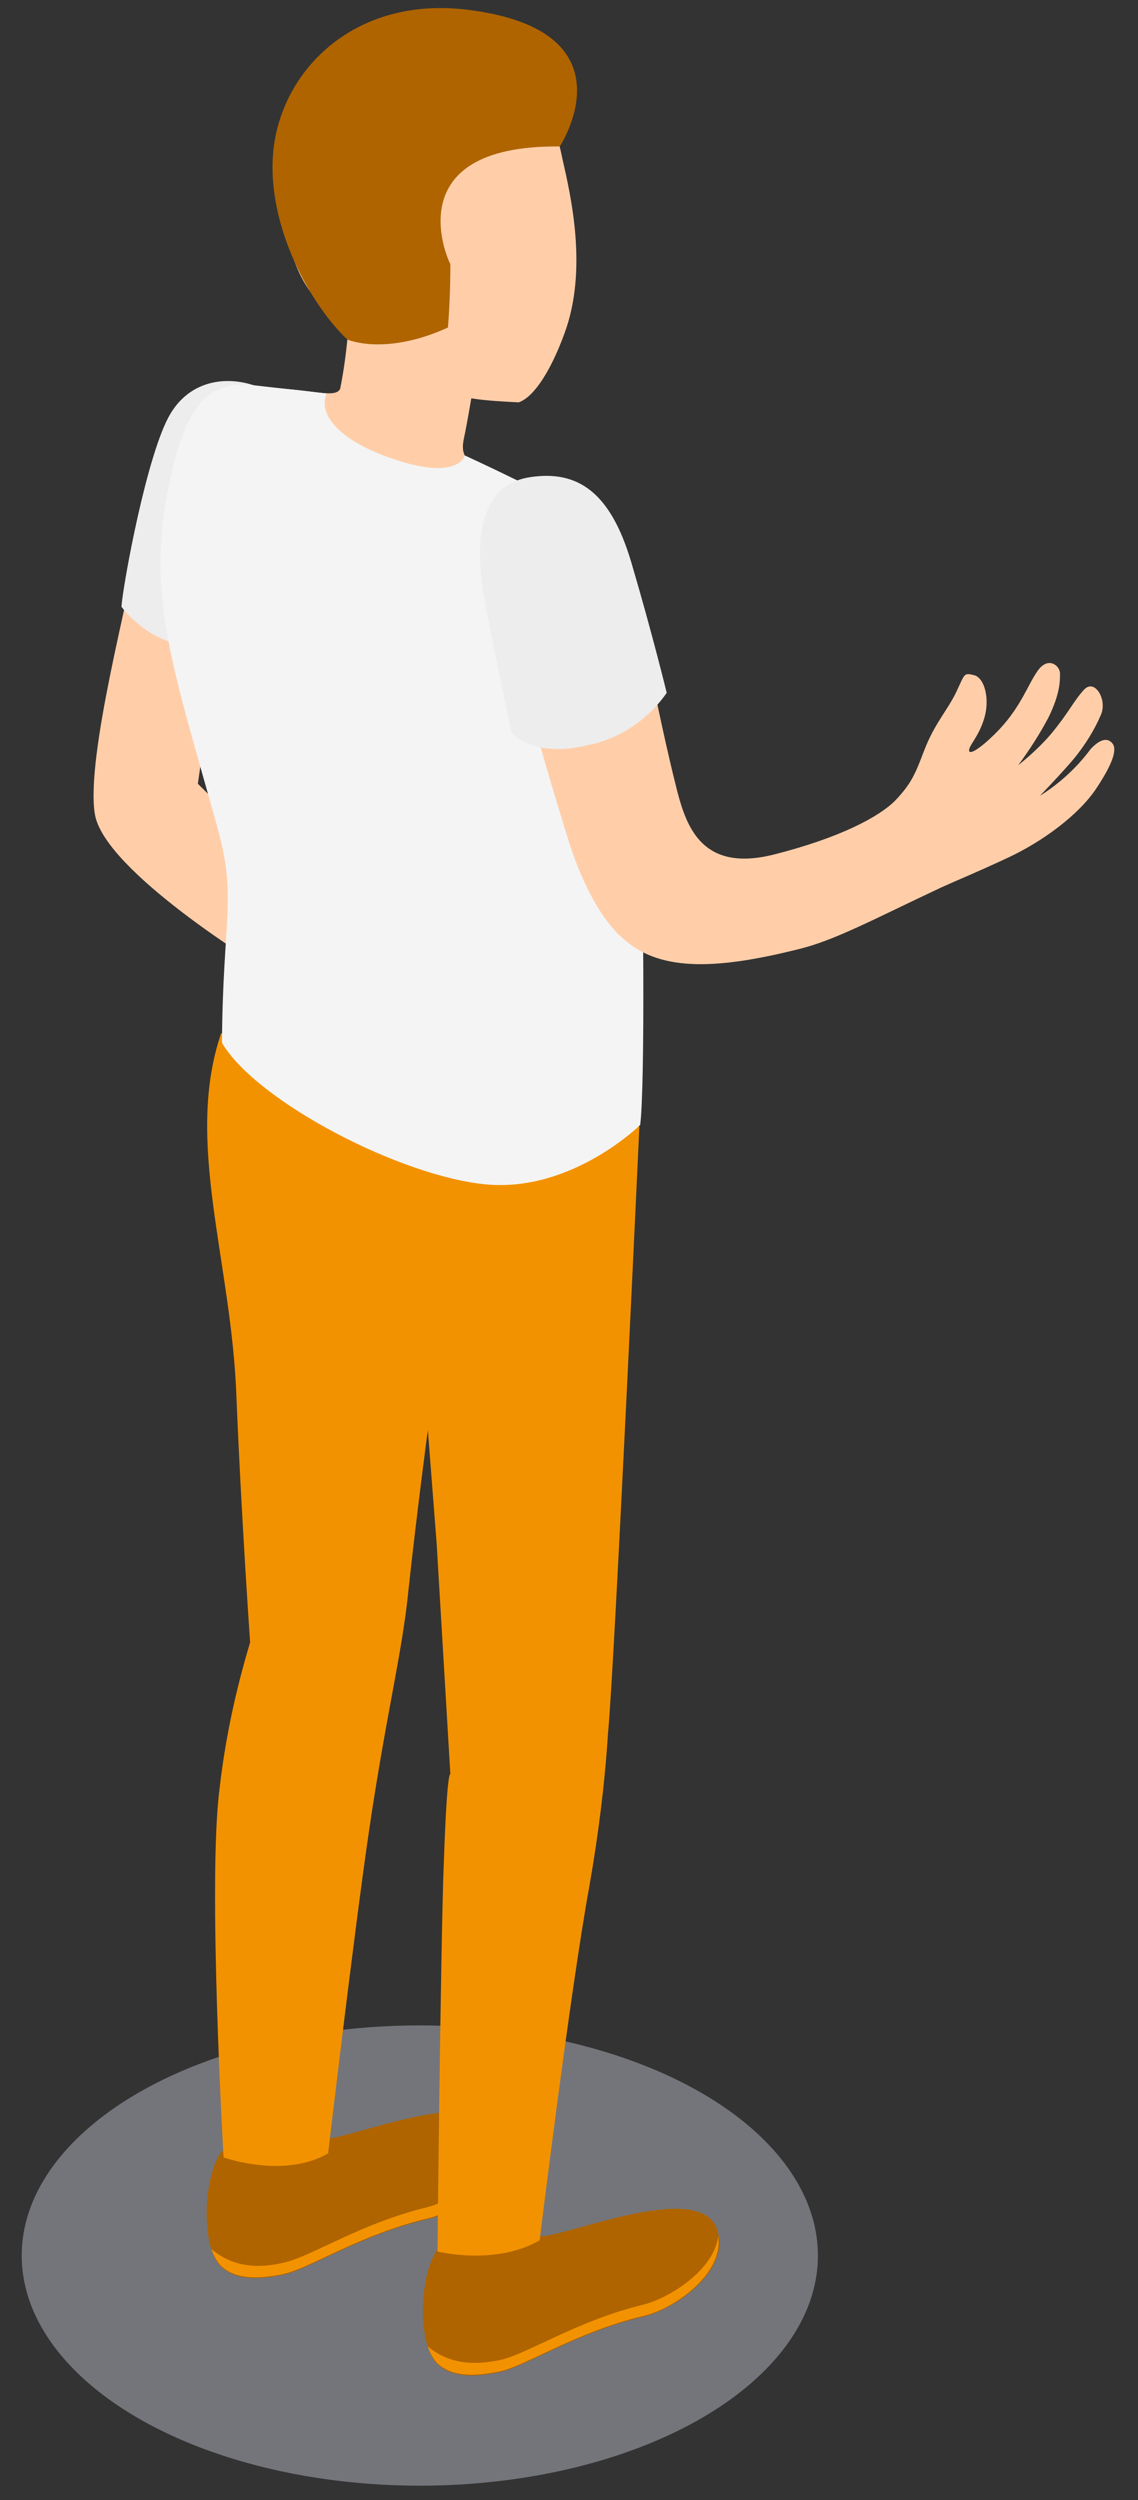 <?xml version="1.0" encoding="utf-8"?>
<!-- Generator: Adobe Illustrator 22.0.1, SVG Export Plug-In . SVG Version: 6.00 Build 0)  -->
<svg version="1.1" id="Layer_1" xmlns="http://www.w3.org/2000/svg" xmlns:xlink="http://www.w3.org/1999/xlink" x="0px" y="0px"
	 viewBox="0 0 141.5 310.7" style="enable-background:new 0 0 141.5 310.7;" xml:space="preserve">
<rect x="0" y="0" width="141.5" height="310.7" fill="#333333" stroke="none"/>
<style type="text/css">
	.st0{opacity:0.4;fill:#D6D8E5;enable-background:new    ;}
	.st1{fill:#FFCEA9;}
	.st2{fill:#EDEDED;}
	.st3{fill:#AF6400;}
	.st4{fill:#F39200;}
	.st5{fill:#F4F4F4;}
</style>
<title>Telemedicine_SVG</title>
<ellipse class="st0" cx="52.2" cy="280.3" rx="49.5" ry="28.6"/>
<path id="_Контур_6" class="st1" d="M16.9,68.5c-0.6,4.8-6.3,25.6-5.1,32.7s20.8,19,20.8,19l2.7-12.2L24.6,97.4l2.9-20.1
	L16.9,68.5z"/>
<path id="_Контур_7" class="st2" d="M32.1,48.1c-2.8-1.2-8-1.5-10.9,3.3s-5.9,21.2-6.1,24c0,0,4.1,5.6,10.1,4.7L32.1,48.1z"/>
<path class="st3" d="M54.5,279.4c4.3,1.2,8.8,0.6,12.7-1.5c3.1,0.1,19.6-7,21.9-1c2,5.2-5.2,10.1-9.1,11c-8.4,2-14.6,6.2-17.9,6.9
	c-2.5,0.5-5.8,0.9-7.8-1.1C51.9,291.3,52.1,282.5,54.5,279.4z"/>
<path class="st4" d="M62.1,293.3c3.4-0.7,9.6-4.9,17.9-6.9c3.2-0.8,8.8-4.3,9.3-8.5c0.7,4.8-5.7,9.1-9.3,9.9
	c-8.4,2-14.6,6.2-17.9,6.9c-2.5,0.5-5.8,0.9-7.8-1.1c-0.5-0.6-0.9-1.3-1.1-2C56.2,294.1,59.6,293.8,62.1,293.3z"/>
<path class="st3" d="M27.6,267.3c4.3,1.2,8.8,0.6,12.7-1.5c3.1,0.1,19.6-7,21.9-1c2,5.2-5.2,10.1-9.1,11c-8.4,2-14.6,6.2-17.9,6.9
	c-2.5,0.5-5.8,0.9-7.8-1.1C25,279.2,25.2,270.5,27.6,267.3z"/>
<path class="st4" d="M35.2,281.2c3.4-0.7,9.6-4.9,17.9-6.9c3.2-0.8,8.8-4.3,9.3-8.5c0.8,4.8-5.7,9.1-9.3,9.9
	c-8.4,2-14.6,6.2-17.9,6.9c-2.5,0.5-5.8,0.9-7.8-1.1c-0.5-0.6-0.9-1.3-1.1-2C29.2,282,32.7,281.8,35.2,281.2z"/>
<path id="_Контур_8" class="st4" d="M27.3,222.3c0.7-6.2,2-12.2,3.8-18.2c0,0-1.1-15.7-1.7-30.5c-0.6-16.9-6.5-31.7-1.9-45.2
	l52,11.6c0,0-3.1,67.3-3.9,75.4c-0.4,6.3-1.2,12.6-2.3,18.9c-2.4,13.1-6.2,44.1-6.2,44.1c-5.5,3.2-12.7,1.4-12.7,1.4
	s0.4-39.3,0.8-48.7c0.4-11.5,0.8-10.6,0.8-10.6l-1.7-28.6l-1.1-14.2c0,0-1.4,10.5-2.4,19.8c-0.8,8.1-2.8,15.5-5,30.6
	c-1.9,13.1-5,39.5-5,39.5c-5.5,3.2-13,0.5-13,0.5S25.8,233.7,27.3,222.3z"/>
<path id="_Контур_9" class="st1" d="M34.9,48.3c4,0.2,6.9,1.2,7.4,0c0.4-2,0.7-4.1,0.9-6.2c-0.5-1.1-0.9-2.4-0.9-2.4
	c-5-3.1-6.6-8.4-7.2-14.7C34,14.3,39.8,5,50.5,3.8c10.1-1,17.5,6,19.4,15.8c1.1,4.8,3.2,13.9,0.3,21.8c-1.6,4.4-3.7,7.9-5.7,8.6
	c-2-0.1-4-0.2-5.9-0.5l0,0c0,0-0.5,3-0.9,4.9s-0.2,2.9,3.6,5.3c3.8,2.4-5.8,7.1-12,6.7S36,62,34.1,58C32,53.5,32.1,48.2,34.9,48.3z"
	/>
<path id="_Контур_10" class="st5" d="M40.6,48.9c-1.1,2.7,1.7,6.1,9.1,8.4s8.1-0.7,8.1-0.7s10.9,5,14.5,7.4
	c4.5,3.1,6.4,12.2,7.1,27.4c0.7,17.7,0.8,43.9,0.2,48.4c0,0-8.4,8.3-19,7.4s-28.7-10.3-33-17.6c0.1-15.5,1.9-18-0.6-26.9
	c-5.7-20.4-8.8-28.8-6-42.4c2.3-11.2,5.5-12.6,9.9-12.5C34.2,48.2,37.4,48.5,40.6,48.9z"/>
<path id="_Контур_11" class="st1" d="M96.2,106.2c-8.8,2.2-10.8-3.3-12-7.9c-2.8-11.1-4.3-21.1-6.4-27.4
	c-2.4-7.4-5-8.6-8.6-10c-4.2-1.7-7.9,1.9-6.5,11.3c1.7,11.2,3.9,19,8,32.3c1.1,3.5,3.5,9.6,7.2,12.5c4.5,3.7,11.3,3.5,21.6,0.9
	c4.4-1.1,9.2-3.7,17.5-7.6c2.2-1,4-1.7,8.3-3.7c4.3-2,8.8-5.3,11-8.6s2.5-4.8,2.1-5.5c-0.6-0.9-1.6-0.7-2.8,0.6
	c-1.7,2.3-3.9,4.3-6.3,5.8c0,0,2.8-2.9,4.3-4.7c1.3-1.6,2.5-3.5,3.3-5.4s-0.8-4.5-2.1-3.1s-1.8,2.7-4.1,5.5
	c-1.2,1.4-2.6,2.7-4.1,3.9c1.4-1.9,2.7-3.9,3.8-6c1.4-2.9,1.4-4.4,1.4-5.4s-1.5-2.2-2.8-0.3c-1.2,1.7-2,4.3-4.7,7.2
	c-2,2.1-3.7,3.3-3.8,2.7s1.2-1.7,1.9-4.1s0-5-1.3-5.3s-1.1-0.2-2.2,2.1s-2.7,3.9-4,7.3c-1.1,2.9-1.6,4.1-3.6,6.2
	C109.3,101.5,104.5,104.1,96.2,106.2z"/>
<path id="_Контур_12" class="st2" d="M65.9,59.3c5.9-0.9,10,1.8,12.6,10.6s4.4,16.2,4.4,16.2c-2.3,3.3-5.8,5.7-9.8,6.5
	c-7,1.7-9.5-1.6-9.5-1.6s-2-9.3-3.2-15.6S58.7,60.4,65.9,59.3z"/>
<path class="st3" d="M69.6,18.2c0,0,9.3-14.1-10.8-16.9C44.4-0.8,35.1,8.5,34,18.6c-1,9.6,4.9,19.6,9.2,23.6
	c2.1,0.8,6.6,1.2,12.5-1.5c0.2-2.6,0.3-5.3,0.3-7.9C55.9,32.8,48.9,18,69.6,18.2z"/>
</svg>
